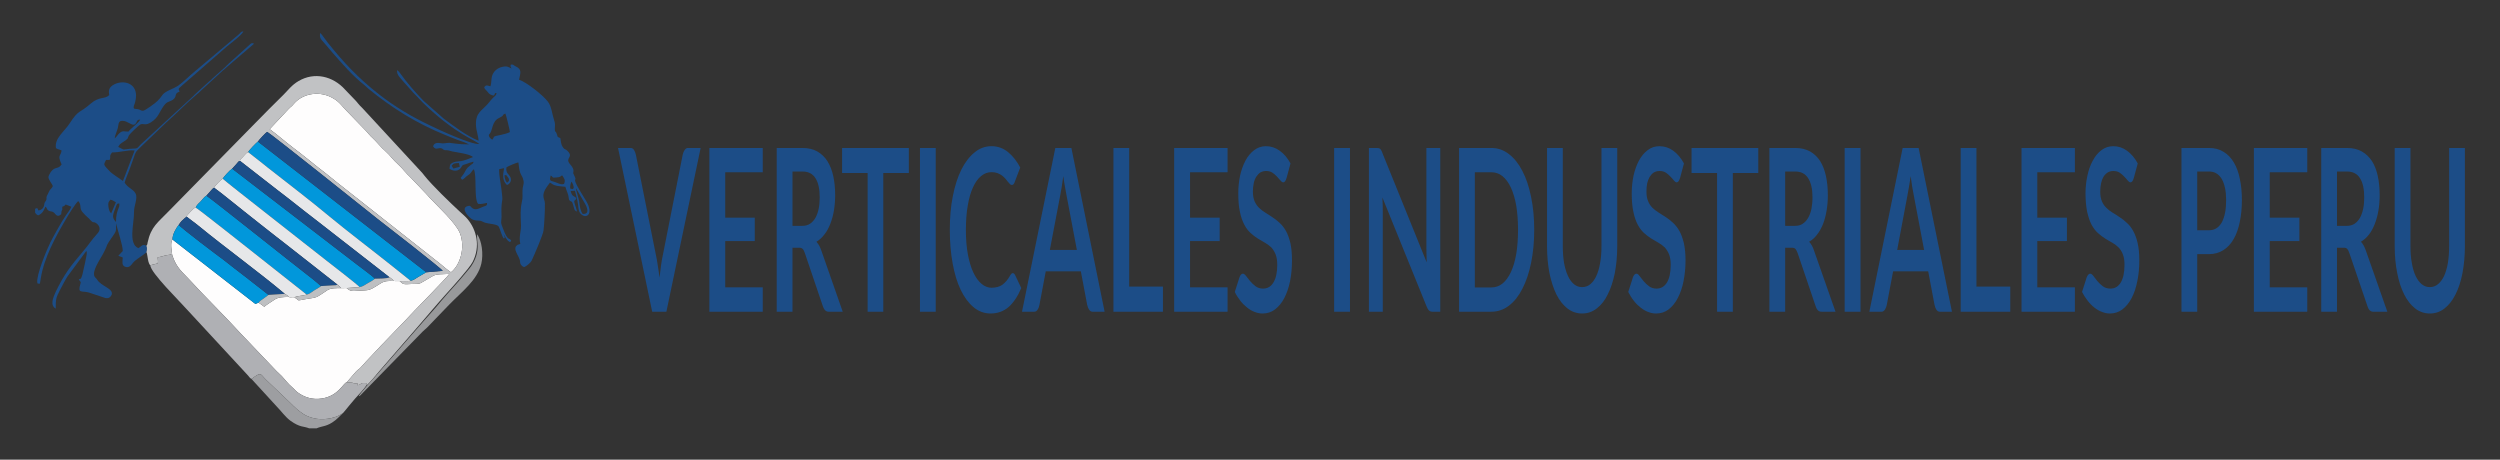 <?xml version="1.0" encoding="UTF-8"?>
<!DOCTYPE svg PUBLIC "-//W3C//DTD SVG 1.1//EN" "http://www.w3.org/Graphics/SVG/1.1/DTD/svg11.dtd">
<!-- Creator: CorelDRAW X7 -->
<svg xmlns="http://www.w3.org/2000/svg" xml:space="preserve" width="262.467mm" height="48.26mm" version="1.1" style="shape-rendering:geometricPrecision; text-rendering:geometricPrecision; image-rendering:optimizeQuality; fill-rule:evenodd; clip-rule:evenodd"
viewBox="0 0 23789 4374"
 xmlns:xlink="http://www.w3.org/1999/xlink">
 <rect x="0" y="0" width="23789" height="4374" fill="#333333" stroke="none"/>
 <defs>
  <style type="text/css">
   <![CDATA[
    .fil10 {fill:none}
    .fil4 {fill:#0197DB}
    .fil1 {fill:#1C4D87}
    .fil6 {fill:#98999B}
    .fil7 {fill:#9D9EA1}
    .fil3 {fill:#AFB0B4}
    .fil8 {fill:#BEBFC1}
    .fil2 {fill:#C1C2C4}
    .fil5 {fill:#E6E7E9}
    .fil0 {fill:#FEFDFD}
    .fil9 {fill:#1C4D87;fill-rule:nonzero}
   ]]>
  </style>
 </defs>
 <g id="Capa_x0020_1">
  <g id="_1395771432592">
   <g id="_1880691357040">
    <path class="fil0" d="M1639 2428c40,124 98,161 165,235 152,166 333,342 486,510l343 360c18,19 33,29 51,49 31,33 61,74 94,101 22,18 31,33 53,50 65,48 143,73 231,59 159,-24 205,-149 237,-154l91 -105c14,-14 19,-16 34,-28 20,-20 41,-45 61,-67l123 -130c11,-11 18,-22 30,-32l214 -222c64,-72 408,-418 424,-448 -166,8 -116,-1 -235,66 -58,32 -37,28 -119,30 -66,2 -84,12 -117,-27l-59 -1c-52,-2 -86,-1 -123,22 -67,41 -94,65 -149,67 -122,5 -129,18 -176,-22l-50 1c-43,-1 -102,-1 -131,18 -122,82 -93,67 -206,86 -86,16 -64,16 -86,0 -9,-6 -10,-8 -19,-13 -22,-13 -32,3 -58,-7 -56,0 -102,1 -138,27 -30,21 -71,44 -95,66l-54 -39 -31 12 -789 -613c-23,34 -7,106 -2,149l0 0z"/>
    <path class="fil1" d="M5481 1791l73 125c21,33 73,124 -9,120 -23,-29 -28,-73 -34,-120 -6,-35 -32,-108 -30,-125zm-42 -63c6,12 10,18 15,31 9,30 4,30 4,30 0,1 -3,5 -3,5 0,-2 -1,2 -2,6l-25 -5c-7,-17 2,-53 11,-67zm-199 -58c28,15 5,25 60,18 37,-3 26,-7 49,-20 17,26 36,45 18,82 -27,12 -63,-10 -87,-18 -48,-15 -53,-10 -40,-62l0 0zm-439 -3c27,0 9,-7 24,9 23,25 28,47 -1,62 -15,-16 -24,-48 -23,-71zm-503 -90c18,-26 29,-23 69,-26 3,17 6,19 8,36l-61 17 -16 -27zm386 -248c-8,-4 -22,-15 -28,-27 -10,-19 -3,-20 9,-36 20,-28 19,-113 81,-142 65,-32 21,-26 63,-44 7,15 42,155 43,177 -45,23 -138,35 -145,40 -13,9 -9,18 -23,32zm-222 45c-95,1 -172,-15 -187,-15 -36,1 -57,10 -83,3 -34,-6 -61,-1 -71,30 28,46 53,4 86,22 11,6 1,5 16,11 14,7 13,3 28,4 18,1 35,8 53,12 32,7 176,25 196,54 -30,11 -88,38 -125,39 -29,3 -48,4 -71,16 -28,16 -20,22 -27,55 31,24 85,31 111,-12 18,-29 9,-19 50,-33 23,-8 45,-17 69,-22 -7,26 -12,18 -33,36 -40,30 -38,43 -61,80 -9,14 -20,24 -29,38 7,12 4,8 13,18 20,-5 30,-27 61,-46 28,-17 30,-39 51,-54 30,63 0,280 40,330 31,5 58,-5 86,-9 -2,27 -2,23 -29,33 -16,5 -30,13 -48,20 -47,19 -65,-3 -86,-26 -100,5 -27,95 11,122 19,14 38,18 66,19 39,1 32,8 64,19 33,12 116,14 131,36 18,29 29,93 52,117 13,-18 5,-9 -5,-45 14,23 29,57 52,72 14,9 14,5 21,-10 -18,-28 -32,13 -81,-122 -14,-40 -17,-35 -12,-81 4,-24 -1,-68 0,-99 5,-113 18,-47 0,-190 -7,-56 -23,-129 -21,-186l46 -10c1,29 -32,105 28,160 26,-7 50,-42 32,-75 -18,-35 -44,-35 -37,-92 13,-11 97,-47 114,-47 5,32 6,67 17,96 11,34 23,32 32,80 6,34 -10,50 -10,90 -2,43 5,64 -6,109 -16,69 -12,132 -9,205 6,78 -23,118 -6,195l-15 5c-13,5 -4,-1 -16,8 -49,35 28,110 28,153 2,31 13,43 39,55 21,-8 60,-40 71,-60 25,-53 111,-252 114,-289 8,-71 14,-186 13,-258 0,-43 -43,-70 19,-158l29 -39c25,12 25,21 62,29 30,7 55,6 85,10 7,23 11,36 20,58 12,29 9,45 16,68 25,27 24,-2 39,51 11,35 8,49 36,59 -5,-24 -14,-46 -21,-69 -16,-54 5,-22 14,-59 -29,-28 -40,-11 -54,-68l41 -2c11,50 24,80 31,143 2,23 5,54 19,71 53,64 136,11 54,-121 -173,-277 -64,-149 -114,-245 -13,-23 -3,-16 -4,-41 -2,-27 -25,-50 -39,-68 -40,-54 45,-57 -20,-120 -17,-18 -25,-9 -39,-29 -24,-32 -22,-66 -27,-91 -40,-16 -20,-11 -37,-47 -6,-15 -9,-10 -13,-20 -9,-22 8,-55 -8,-99 -20,-59 -25,-134 -60,-180 -45,-61 -208,-190 -275,-209 11,-60 33,-99 -33,-128 -24,-11 -20,-21 -46,-16 -5,20 1,22 8,36 -30,-11 -39,-25 -83,-16 -51,9 -95,46 -105,97 -7,35 -2,50 -13,89 -33,-7 -37,-17 -59,7 2,22 18,27 35,50 10,15 31,30 58,31 10,-18 5,-27 22,-23 3,9 3,-1 0,9 -4,13 -21,25 -31,35 -14,14 -25,27 -39,45 -61,77 -129,90 -124,215 2,54 23,102 25,149 -121,-50 -229,-135 -331,-210l-191 -168c-81,-83 -158,-172 -226,-266 -2,-4 -5,-8 -10,-13l-17 -15c-8,46 36,79 64,114l86 97c36,36 59,62 91,95 128,125 265,237 419,326 27,16 106,56 122,71 -75,9 -394,-140 -466,-175 -184,-87 -348,-186 -497,-304 -185,-145 -332,-300 -479,-485l-50 -67c-3,-5 -6,-9 -10,-12 -1,-2 -2,-3 -2,-4l-11 -9c-7,55 11,60 44,100 26,31 45,54 72,85 92,105 195,224 305,310 16,13 26,25 41,37 217,179 459,329 728,438 37,15 75,31 112,45 37,14 83,26 114,45l0 0z"/>
    <path class="fil0" d="M4291 2591c84,-64 140,-231 86,-371 -38,-98 -209,-253 -289,-339 -20,-22 -38,-44 -59,-64l-120 -126c-48,-44 -79,-89 -121,-127 -49,-42 -76,-87 -121,-126 -42,-35 -73,-79 -124,-127 -21,-18 -41,-44 -59,-64l-182 -188c-43,-42 -68,-86 -126,-120 -127,-79 -284,-52 -370,38 -10,12 -18,21 -29,32 -12,11 -22,17 -32,29l-179 191c75,54 141,114 216,171 108,80 221,177 326,256 37,29 68,55 105,85l972 766c33,27 75,64 106,84z"/>
    <path class="fil1" d="M1086 2091c-16,-27 -11,-48 0,-78 28,-76 23,-77 49,-77 9,45 -32,57 -31,177l-18 -22 0 0zm-28 -61c-17,-14 -23,-40 -26,-63 -5,-42 0,-42 18,-67 26,5 31,14 53,25l-45 105zm8 -580c66,3 149,-26 215,-18l-111 290c-8,-4 -112,-77 -118,-84 -74,-78 -67,-65 -43,-116l34 0c16,-42 -9,-27 23,-72zm25 -133c4,-34 21,-64 30,-98 10,-40 0,-77 59,-68 29,5 74,38 90,36 38,-4 23,-56 64,-48 -18,33 -82,76 -112,113 -42,1 -51,-13 -83,13 -23,20 -27,36 -48,52l0 0zm-757 708c15,14 9,15 30,24 55,-23 57,-71 71,-83 15,19 9,27 27,38 18,12 29,3 47,16 21,14 33,56 74,18 0,-2 0,-3 0,-4 3,-53 14,-17 9,-66 27,-13 14,-2 33,-22l54 21c-10,27 -37,60 -54,85 -42,63 -111,186 -145,253 -30,60 -137,313 -125,385l2 7c30,3 19,17 31,-49 31,-195 142,-397 239,-562 27,-46 84,-140 117,-173 29,31 16,57 28,85 13,29 67,74 77,84 45,52 34,20 67,42 29,20 48,59 12,97 -63,69 -79,103 -142,176 -119,140 -177,216 -257,382 -25,57 -54,124 1,158 0,-91 3,-104 39,-174 23,-44 49,-95 74,-134l179 -242c0,1 1,4 1,5l3 13c1,24 -35,177 -41,204 -16,56 -18,41 -35,48 14,33 24,16 15,45 -29,94 12,63 79,81l156 52c34,9 52,-8 63,-31 17,-61 -100,-77 -140,-145 -1,-2 -2,-3 -2,-3l-20 -22c-32,-54 58,-173 86,-231 58,-113 -2,-29 95,-169 31,-45 20,-49 22,-109 18,76 64,208 64,264l-42 44c18,11 30,9 42,18 -2,38 -12,74 22,87 40,16 61,-20 75,-37 30,-36 92,-67 128,-100 6,-21 9,-43 0,-62 -37,-24 -50,10 -77,22 -99,-41 -39,-239 -41,-341 -1,-65 38,-133 15,-178 -19,-41 -77,-56 -104,-104 7,-30 31,-86 44,-119 14,-38 27,-77 41,-115 24,-70 18,-54 63,-101l243 -233c92,-81 206,-197 291,-268 15,-13 28,-22 42,-38l209 -192c18,-16 24,-18 43,-37l255 -219c-24,-15 -36,6 -49,16l-192 173c-15,13 -21,22 -36,36l-116 103c-16,18 -21,22 -38,34l-114 104c-17,14 -21,20 -37,36l-497 457c-45,49 -26,34 -105,41 -85,9 -40,13 -108,-18 14,-34 45,-43 74,-66 25,-18 13,-18 28,-45 9,-14 88,-90 107,-102 32,-16 47,16 105,-23 71,-47 72,-90 122,-159 31,-41 48,-30 85,-55 43,-30 6,-59 63,-76 -13,-31 -13,-24 10,-47l440 -383c26,-22 147,-112 157,-144 -28,5 -21,8 -40,26l-429 361c-48,39 -97,91 -154,132 -9,6 -57,31 -74,37 -87,40 -63,50 -122,108 -17,18 -114,88 -132,91 -21,4 -26,-6 -41,-11 -32,-12 -65,8 -48,-42 4,-10 8,-19 10,-30 44,-167 -93,-217 -196,-169 -56,29 -58,60 -51,103 -39,43 -93,10 -175,81 -106,94 -115,55 -198,184 -56,88 -148,143 -134,240 19,14 32,11 54,23 -9,61 -43,37 0,133 -23,27 -20,25 -58,36 -39,10 -64,67 -67,80 -5,27 42,75 41,92 -14,28 -24,21 -38,55 -7,17 -13,25 -17,34 -10,23 -1,15 -6,38 -4,14 -15,21 -18,34 -4,10 1,59 -57,69 -15,-23 -2,-27 -32,-17l0 39 0 0z"/>
    <path class="fil2" d="M4291 2591c-31,-20 -73,-57 -106,-84l-972 -766c-37,-30 -68,-56 -105,-85 -105,-79 -218,-176 -326,-256 -75,-57 -141,-117 -216,-171l179 -191c10,-12 20,-18 32,-29 11,-11 19,-20 29,-32 86,-90 243,-117 370,-38 58,34 83,78 126,120l182 188c18,20 38,46 59,64 51,48 82,92 124,127 45,39 72,84 121,126 42,38 73,83 121,127l120 126c21,20 39,42 59,64 80,86 251,241 289,339 54,140 -2,307 -86,371zm-2898 -252c9,19 6,41 0,62 4,6 1,-3 5,11 1,7 3,13 4,21 3,20 8,58 18,77 8,15 3,6 10,14l71 -18c6,-18 -1,-38 -1,-58 12,0 62,-13 75,-18l44 -7c33,1 -21,-7 9,0l11 5c-5,-43 -21,-115 2,-149 0,-53 36,-109 60,-140 13,-19 21,-31 37,-45 17,-14 23,-23 38,-33 10,-23 65,-76 79,-85 0,-1 0,-1 0,-1l8 1c5,-23 33,-46 49,-62 15,-18 33,-42 52,-52l35 -39c13,-14 22,-28 38,-37 8,-18 66,-77 82,-86 11,-18 67,-81 90,-95 11,-13 21,-24 34,-37 6,-8 11,-14 18,-21 15,-15 2,-8 23,-16 1,-16 4,-12 15,-25 8,-8 12,-11 19,-20 15,-16 24,-30 43,-39 9,-18 74,-85 93,-100 13,-18 71,-83 89,-92 48,28 952,750 1047,826 49,37 611,474 623,496l-157 14c-24,14 -51,29 -78,45 -20,12 -54,39 -74,33 -12,8 0,3 -21,5 -8,1 -20,0 -28,0 -17,0 -34,1 -50,1 33,39 51,29 117,27 82,-2 61,2 119,-30 119,-67 69,-58 235,-66 -16,30 -360,376 -424,448l-214 222c-12,10 -19,21 -30,32l-123 130c-20,22 -41,47 -61,67 -15,12 -20,14 -34,28l-91 105c90,1 31,9 101,12 2,0 4,0 6,0l-4 18c0,0 -2,0 -2,-2l22 -6c27,-19 21,-15 62,-15 4,15 4,-7 0,24 29,-17 106,-117 130,-143l382 -441c83,-96 166,-196 252,-291 55,-61 215,-237 249,-301 77,-149 38,-307 -50,-411 -22,-25 -44,-43 -69,-66 -97,-90 -265,-251 -341,-347 -11,-13 -19,-26 -31,-37l-557 -603c-40,-38 -49,-56 -67,-74l-98 -102c-117,-131 -294,-170 -443,-82 -64,37 -99,86 -144,131 -91,91 -184,181 -273,274l-814 829c-108,113 -173,149 -206,305 -1,5 -1,9 -2,14l-9 15 0 0z"/>
    <path class="fil3" d="M1430 2524c3,72 281,343 349,421 21,24 41,44 62,67l520 562c14,15 14,22 32,32l36 -26c65,-41 45,-16 127,57l204 194c47,47 76,75 131,111 32,20 73,35 122,43 91,14 200,-13 253,-57 19,-20 38,-47 57,-69 20,-23 36,-42 54,-64 26,-29 95,-102 107,-126 4,-31 4,-9 0,-24 -41,0 -35,-4 -62,15l-22 6c0,2 2,2 2,2l4 -18c-2,0 -4,0 -6,0 -70,-3 -11,-11 -101,-12 -32,5 -78,130 -237,154 -88,14 -166,-11 -231,-59 -22,-17 -31,-32 -53,-50 -33,-27 -63,-68 -94,-101 -18,-20 -33,-30 -51,-49l-343 -360c-153,-168 -334,-344 -486,-510 -67,-74 -125,-111 -165,-235l-11 -5c-30,-7 24,1 -9,0l-44 7c-13,5 -63,18 -75,18 0,20 7,40 1,58l-71 18 0 0z"/>
    <path class="fil4" d="M2361 1447c64,48 126,100 190,150 174,136 416,322 581,460 176,146 396,312 579,458l193 154c20,6 54,-21 74,-33 27,-16 54,-31 78,-45l-1602 -1244c-19,15 -84,82 -93,100l0 0z"/>
    <path class="fil1" d="M2454 1347l1602 1244 157 -14c-12,-22 -574,-459 -623,-496 -95,-76 -999,-798 -1047,-826 -18,9 -76,74 -89,92z"/>
    <path class="fil4" d="M2119 1700c21,24 864,680 982,775 40,32 310,239 321,257 31,-5 52,-23 77,-37 21,-12 50,-26 68,-43 -12,-19 -136,-107 -168,-133l-1190 -914c-23,14 -79,77 -90,95l0 0z"/>
    <path class="fil4" d="M1863 1976c23,10 499,388 530,412l525 415c26,-4 45,-22 69,-38 23,-14 49,-27 68,-43l-69 -58c-26,-21 -40,-32 -69,-54 -119,-91 -907,-720 -953,-748 -19,10 -37,34 -52,52 -16,16 -44,39 -49,62l0 0z"/>
    <path class="fil5" d="M2284 1531l357 278c122,92 236,186 356,277l709 552c20,12 0,0 13,9 0,0 9,8 10,8 8,6 12,9 17,19l59 1c16,0 33,-1 50,-1 8,0 20,1 28,0 21,-2 9,3 21,-5l-193 -154c-183,-146 -403,-312 -579,-458 -165,-138 -407,-324 -581,-460 -64,-50 -126,-102 -190,-150 -19,9 -28,23 -43,39 -7,9 -11,12 -19,20 -11,13 -14,9 -15,25l0 0z"/>
    <path class="fil5" d="M2037 1786c71,50 213,169 292,230 99,77 192,154 294,232 50,37 96,76 145,113l443 347 37 34 50 -1 124 -9c-11,-18 -281,-225 -321,-257 -118,-95 -961,-751 -982,-775 -16,9 -74,68 -82,86l0 0z"/>
    <path class="fil1" d="M2209 1605l1190 914c32,26 155,114 168,133 31,-1 122,0 139,-14l-709 -552c-120,-91 -234,-185 -356,-277l-357 -278c-21,9 -8,1 -23,16 -7,7 -12,13 -18,21 -13,13 -23,24 -34,37l0 0z"/>
    <path class="fil5" d="M1775 2061c39,32 78,57 116,89 258,211 571,438 819,646 17,10 27,15 38,30 26,10 36,-6 58,7 8,-11 -4,-6 22,-13 6,-1 23,-3 30,-5 21,-2 46,-7 60,-12l-525 -415c-31,-24 -507,-402 -530,-412l-8 -1c0,0 0,0 0,1 -14,9 -69,62 -80,85l0 0z"/>
    <path class="fil4" d="M1641 2279l789 613 31 -12c11,-17 29,-26 47,-39l47 -35 -216 -169c-74,-55 -140,-109 -214,-166 -27,-19 -414,-310 -424,-332 -24,31 -60,87 -60,140l0 0z"/>
    <path class="fil1" d="M1964 1862c46,28 834,657 953,748 29,22 43,33 69,54l69 58 116 -7c11,0 29,0 39,-7l-442 -347c-49,-37 -95,-76 -145,-113 -102,-78 -195,-155 -294,-232 -79,-61 -221,-180 -292,-230 -16,9 -25,23 -38,37l-35 39 0 0z"/>
    <path class="fil1" d="M1701 2139c10,22 397,313 424,332 74,57 140,111 214,166l216 169 155 -10c-248,-208 -561,-435 -819,-646 -38,-32 -77,-57 -115,-89 -15,10 -21,19 -38,33 -16,14 -24,26 -37,45z"/>
    <path class="fil6" d="M4580 2509c21,-88 6,-220 -41,-280 -3,77 32,147 -37,274 -25,45 -45,62 -73,97 -63,79 -167,187 -235,269 -50,62 -104,120 -157,180l-313 358c-54,59 -104,121 -157,180 -27,28 -143,158 -154,183 21,-7 3,2 18,-10l591 -605c15,-15 28,-24 43,-39l212 -220c117,-120 267,-232 303,-387l0 0z"/>
    <path class="fil7" d="M2393 3606l242 264c39,39 80,98 128,133 95,68 124,50 179,73l70 0c53,-23 86,-16 148,-55 49,-31 71,-61 106,-93 -53,44 -162,71 -253,57 -49,-8 -90,-23 -122,-43 -55,-36 -84,-64 -131,-111l-204 -194c-82,-73 -62,-98 -127,-57l-36 26 0 0z"/>
    <path class="fil8" d="M3055 2722c-19,16 -45,29 -68,43 -24,16 -43,34 -69,38 -14,5 -39,10 -60,12 -7,2 -24,4 -30,5 -26,7 -14,2 -22,13 9,5 10,7 19,13 22,16 0,16 86,0 113,-19 84,-4 206,-86 29,-19 88,-19 131,-18l-38 -34c-10,7 -28,7 -39,7l-116 7 0 0z"/>
    <path class="fil8" d="M3567 2652c-18,17 -47,31 -68,43 -25,14 -46,32 -77,37l-124 9c47,40 54,27 176,22 55,-2 82,-26 149,-67 37,-23 71,-24 123,-22 -5,-10 -9,-13 -17,-19 -1,0 -10,-8 -10,-8 -13,-9 7,3 -13,-9 -17,14 -108,13 -139,14l0 0z"/>
    <path class="fil8" d="M2555 2806l-47 35c-18,13 -36,22 -47,39l54 39c24,-22 65,-45 95,-66 36,-26 82,-27 138,-27 -11,-15 -21,-20 -38,-30l-155 10z"/>
   </g>
   <path class="fil9" d="M6667 1408l-326 1558 -135 0 -325 -1558 120 0c13,0 24,6 32,19 8,12 14,28 18,47l190 950c7,31 13,65 18,102 6,37 12,75 17,116 4,-41 9,-79 14,-116 5,-37 11,-71 18,-102l188 -950c3,-17 9,-32 18,-45 9,-14 19,-21 32,-21l121 0zm234 231l0 432 281 0 0 223 -281 0 0 440 357 0 0 232 -508 0 0 -1558 508 0 0 231 -357 0zm733 510c28,0 53,-6 74,-20 21,-14 38,-33 52,-57 13,-24 23,-52 30,-85 7,-33 10,-70 10,-109 0,-79 -13,-140 -40,-182 -27,-43 -68,-64 -124,-64l-95 0 0 517 93 0zm385 817l-135 0c-25,0 -44,-19 -56,-58l-169 -499c-6,-19 -13,-32 -21,-40 -7,-8 -19,-12 -33,-12l-64 0 0 609 -150 0 0 -1558 245 0c55,0 102,11 141,33 39,22 71,53 96,92 25,40 44,87 56,142 12,55 18,115 18,181 0,53 -4,102 -12,149 -8,47 -20,89 -35,127 -15,38 -33,72 -56,100 -22,29 -47,52 -75,68 10,11 18,24 27,38 8,15 15,33 22,53l201 575zm629 -1320l-243 0 0 1320 -149 0 0 -1320 -243 0 0 -238 635 0 0 238zm256 1320l-150 0 0 -1558 150 0 0 1558zm733 -367c9,0 16,6 22,18l59 124c-33,78 -73,138 -120,180 -48,41 -105,62 -172,62 -60,0 -114,-20 -161,-59 -48,-40 -89,-95 -123,-165 -34,-70 -59,-154 -77,-252 -18,-98 -27,-204 -27,-320 0,-117 9,-224 29,-322 19,-97 46,-181 81,-251 35,-70 77,-125 126,-164 48,-40 102,-59 161,-59 59,0 111,19 157,56 45,37 84,86 116,147l-51 134c-3,9 -6,16 -11,23 -5,6 -11,9 -19,9 -6,0 -12,-3 -17,-9 -6,-6 -13,-14 -20,-22 -7,-9 -15,-19 -24,-30 -10,-11 -21,-21 -33,-30 -12,-9 -26,-16 -42,-22 -16,-6 -35,-9 -56,-9 -36,0 -69,12 -99,37 -30,24 -56,60 -77,107 -22,47 -39,105 -50,173 -12,68 -18,145 -18,232 0,88 6,166 19,234 13,68 30,126 52,172 22,47 48,82 77,107 30,25 62,38 96,38 21,0 39,-3 56,-7 16,-4 31,-11 45,-20 14,-10 27,-22 40,-37 12,-14 25,-32 37,-54 4,-6 7,-12 12,-16 4,-4 8,-5 12,-5zm610 -221l-98 -518c-5,-23 -10,-51 -15,-82 -6,-32 -11,-66 -16,-103 -5,37 -10,71 -15,103 -5,32 -10,60 -15,84l-98 516 257 0zm264 588l-116 0c-13,0 -23,-7 -31,-19 -9,-13 -15,-28 -19,-47l-60 -318 -334 0 -60 318c-3,17 -8,32 -17,45 -8,14 -19,21 -32,21l-117 0 317 -1558 153 0 316 1558zm555 -239l0 239 -471 0 0 -1558 150 0 0 1319 321 0zm258 -1088l0 432 282 0 0 223 -282 0 0 440 357 0 0 232 -508 0 0 -1558 508 0 0 231 -357 0zm919 53c-5,15 -9,25 -14,32 -5,7 -12,11 -19,11 -8,0 -16,-6 -25,-17 -10,-11 -21,-24 -33,-37 -13,-14 -27,-26 -44,-38 -17,-11 -37,-16 -60,-16 -21,0 -39,5 -55,14 -15,10 -28,24 -39,41 -11,17 -19,38 -24,62 -5,24 -8,50 -8,79 0,37 6,67 16,92 11,24 25,45 42,62 18,17 38,33 60,46 22,14 45,28 68,44 24,15 47,33 69,54 22,20 42,46 60,77 17,31 31,70 42,115 10,45 15,100 15,165 0,70 -6,136 -18,197 -13,62 -31,115 -55,161 -24,46 -53,81 -88,108 -34,26 -74,39 -118,39 -26,0 -51,-5 -76,-15 -25,-9 -49,-23 -71,-41 -23,-18 -45,-39 -65,-65 -20,-25 -38,-53 -53,-84l44 -138c3,-11 8,-19 14,-26 6,-7 12,-10 19,-10 9,0 19,7 30,22 11,15 24,31 39,49 15,18 32,34 52,49 20,15 43,22 71,22 43,0 76,-20 99,-59 24,-39 36,-95 36,-168 0,-41 -6,-74 -16,-100 -11,-26 -25,-48 -42,-66 -18,-17 -38,-32 -60,-44 -22,-12 -45,-26 -68,-40 -23,-14 -46,-32 -68,-52 -22,-20 -42,-46 -59,-78 -18,-33 -32,-73 -42,-122 -11,-48 -16,-108 -16,-179 0,-57 6,-112 17,-166 12,-54 29,-101 51,-143 22,-42 50,-75 83,-100 32,-25 70,-38 112,-38 48,0 91,14 131,43 41,29 75,69 103,121l-37 137zm603 1274l-151 0 0 -1558 151 0 0 1558zm859 -1558l0 1558 -77 0c-12,0 -22,-4 -30,-12 -8,-7 -16,-20 -23,-38l-421 -1038c3,47 4,91 4,131l0 957 -132 0 0 -1558 78 0c7,0 12,1 17,2 4,1 8,3 12,6 3,3 7,8 10,14 4,6 7,14 11,25l422 1042c-1,-25 -2,-50 -2,-74 -1,-24 -1,-47 -1,-68l0 -947 132 0zm894 779c0,114 -10,219 -30,315 -19,95 -47,177 -83,246 -35,69 -78,123 -128,161 -50,38 -106,57 -167,57l-307 0 0 -1558 307 0c61,0 117,19 167,58 50,38 93,92 128,160 36,69 64,151 83,247 20,95 30,200 30,314zm-154 0c0,-85 -6,-162 -17,-230 -12,-68 -29,-125 -51,-172 -22,-48 -49,-83 -80,-109 -31,-25 -67,-37 -106,-37l-157 0 0 1096 157 0c39,0 75,-12 106,-37 31,-25 58,-62 80,-109 22,-47 39,-104 51,-172 11,-68 17,-144 17,-230zm610 545c29,0 55,-9 78,-28 23,-19 42,-45 57,-78 16,-34 28,-75 36,-123 9,-48 13,-102 13,-162l0 -933 150 0 0 933c0,93 -8,178 -23,257 -16,78 -38,146 -67,203 -28,58 -63,102 -105,134 -41,32 -87,48 -139,48 -52,0 -98,-16 -140,-48 -41,-32 -76,-76 -105,-134 -28,-57 -50,-125 -66,-203 -15,-79 -23,-164 -23,-257l0 -933 150 0 0 932c0,60 4,114 12,162 9,48 21,89 37,123 15,34 35,60 57,79 23,19 49,28 78,28zm932 -1040c-5,15 -9,25 -14,32 -5,7 -12,11 -19,11 -8,0 -16,-6 -25,-17 -9,-11 -20,-24 -33,-37 -13,-14 -27,-26 -44,-38 -17,-11 -37,-16 -60,-16 -21,0 -39,5 -55,14 -15,10 -28,24 -39,41 -10,17 -18,38 -24,62 -5,24 -7,50 -7,79 0,37 5,67 16,92 10,24 24,45 41,62 18,17 38,33 60,46 22,14 45,28 69,44 23,15 46,33 68,54 22,20 42,46 60,77 17,31 31,70 42,115 10,45 16,100 16,165 0,70 -7,136 -19,197 -12,62 -31,115 -55,161 -23,46 -53,81 -87,108 -35,26 -74,39 -119,39 -26,0 -51,-5 -76,-15 -25,-9 -48,-23 -71,-41 -23,-18 -45,-39 -65,-65 -20,-25 -37,-53 -53,-84l44 -138c4,-11 8,-19 14,-26 6,-7 13,-10 19,-10 10,0 20,7 30,22 11,15 24,31 39,49 15,18 32,34 52,49 20,15 44,22 71,22 43,0 76,-20 100,-59 23,-39 35,-95 35,-168 0,-41 -6,-74 -16,-100 -11,-26 -25,-48 -42,-66 -18,-17 -38,-32 -60,-44 -22,-12 -45,-26 -68,-40 -23,-14 -45,-32 -68,-52 -22,-20 -42,-46 -59,-78 -18,-33 -32,-73 -42,-122 -11,-48 -16,-108 -16,-179 0,-57 6,-112 17,-166 12,-54 29,-101 51,-143 23,-42 50,-75 83,-100 32,-25 70,-38 112,-38 48,0 92,14 132,43 40,29 74,69 102,121l-37 137zm744 -46l-242 0 0 1320 -150 0 0 -1320 -243 0 0 -238 635 0 0 238zm350 503c28,0 53,-6 73,-20 21,-14 39,-33 52,-57 14,-24 24,-52 31,-85 6,-33 10,-70 10,-109 0,-79 -14,-140 -41,-182 -27,-43 -68,-64 -123,-64l-96 0 0 517 94 0zm385 817l-135 0c-26,0 -45,-19 -56,-58l-169 -499c-7,-19 -14,-32 -21,-40 -8,-8 -19,-12 -34,-12l-64 0 0 609 -150 0 0 -1558 246 0c54,0 101,11 141,33 39,22 71,53 96,92 25,40 43,87 55,142 12,55 18,115 18,181 0,53 -4,102 -12,149 -8,47 -19,89 -34,127 -15,38 -34,72 -56,100 -22,29 -47,52 -76,68 10,11 19,24 27,38 8,15 16,33 22,53l202 575zm238 0l-151 0 0 -1558 151 0 0 1558zm605 -588l-98 -518c-5,-23 -10,-51 -15,-82 -5,-32 -10,-66 -15,-103 -5,37 -10,71 -16,103 -5,32 -10,60 -15,84l-97 516 256 0zm265 588l-116 0c-13,0 -24,-7 -32,-19 -8,-13 -14,-28 -18,-47l-60 -318 -334 0 -60 318c-3,17 -9,32 -17,45 -9,14 -20,21 -32,21l-117 0 317 -1558 152 0 317 1558zm555 -239l0 239 -472 0 0 -1558 150 0 0 1319 322 0zm257 -1088l0 432 282 0 0 223 -282 0 0 440 358 0 0 232 -508 0 0 -1558 508 0 0 231 -358 0zm919 53c-4,15 -9,25 -14,32 -5,7 -11,11 -19,11 -7,0 -16,-6 -25,-17 -9,-11 -20,-24 -33,-37 -12,-14 -27,-26 -44,-38 -17,-11 -37,-16 -60,-16 -21,0 -39,5 -54,14 -16,10 -29,24 -40,41 -10,17 -18,38 -23,62 -5,24 -8,50 -8,79 0,37 5,67 16,92 10,24 24,45 42,62 17,17 37,33 59,46 23,14 46,28 69,44 23,15 46,33 68,54 23,20 43,46 60,77 17,31 32,70 42,115 11,45 16,100 16,165 0,70 -6,136 -19,197 -12,62 -30,115 -54,161 -24,46 -53,81 -88,108 -35,26 -74,39 -119,39 -25,0 -50,-5 -75,-15 -25,-9 -49,-23 -72,-41 -23,-18 -44,-39 -64,-65 -20,-25 -38,-53 -54,-84l44 -138c4,-11 9,-19 15,-26 6,-7 12,-10 19,-10 9,0 19,7 30,22 11,15 23,31 38,49 15,18 33,34 52,49 20,15 44,22 72,22 43,0 76,-20 99,-59 23,-39 35,-95 35,-168 0,-41 -5,-74 -16,-100 -10,-26 -24,-48 -42,-66 -17,-17 -37,-32 -59,-44 -23,-12 -45,-26 -68,-40 -23,-14 -46,-32 -68,-52 -23,-20 -42,-46 -60,-78 -17,-33 -31,-73 -42,-122 -10,-48 -16,-108 -16,-179 0,-57 6,-112 18,-166 11,-54 28,-101 51,-143 22,-42 49,-75 82,-100 33,-25 70,-38 113,-38 47,0 91,14 131,43 40,29 74,69 102,121l-37 137zm715 499c27,0 51,-6 72,-20 20,-13 37,-32 51,-57 13,-25 23,-55 30,-90 7,-36 10,-75 10,-119 0,-42 -3,-80 -10,-113 -7,-34 -17,-63 -30,-86 -14,-24 -30,-42 -51,-55 -20,-13 -44,-19 -72,-19l-112 0 0 559 112 0zm0 -783c54,0 100,12 139,37 40,24 72,58 98,102 26,44 45,96 57,157 13,62 19,128 19,201 0,75 -7,144 -20,207 -13,63 -32,117 -58,162 -26,46 -59,81 -98,106 -39,25 -85,38 -137,38l-112 0 0 548 -150 0 0 -1558 262 0zm578 231l0 432 282 0 0 223 -282 0 0 440 357 0 0 232 -508 0 0 -1558 508 0 0 231 -357 0zm733 510c28,0 53,-6 74,-20 21,-14 38,-33 52,-57 13,-24 23,-52 30,-85 7,-33 10,-70 10,-109 0,-79 -13,-140 -40,-182 -27,-43 -68,-64 -124,-64l-95 0 0 517 93 0zm386 817l-136 0c-25,0 -44,-19 -55,-58l-170 -499c-6,-19 -13,-32 -20,-40 -8,-8 -19,-12 -34,-12l-64 0 0 609 -150 0 0 -1558 245 0c55,0 102,11 141,33 39,22 71,53 97,92 25,40 43,87 55,142 12,55 18,115 18,181 0,53 -4,102 -12,149 -8,47 -20,89 -35,127 -15,38 -33,72 -55,100 -23,29 -48,52 -76,68 10,11 19,24 27,38 8,15 15,33 22,53l202 575zm405 -234c28,0 54,-9 77,-28 23,-19 42,-45 58,-78 15,-34 28,-75 36,-123 8,-48 12,-102 12,-162l0 -933 150 0 0 933c0,93 -8,178 -23,257 -15,78 -37,146 -66,203 -29,58 -64,102 -105,134 -41,32 -88,48 -139,48 -52,0 -99,-16 -140,-48 -41,-32 -76,-76 -105,-134 -29,-57 -51,-125 -66,-203 -16,-79 -24,-164 -24,-257l0 -933 150 0 0 932c0,60 4,114 13,162 8,48 20,89 36,123 16,34 35,60 58,79 23,19 49,28 78,28z"/>
  </g>
  <rect class="fil10" width="23789" height="4374"/>
 </g>
</svg>
